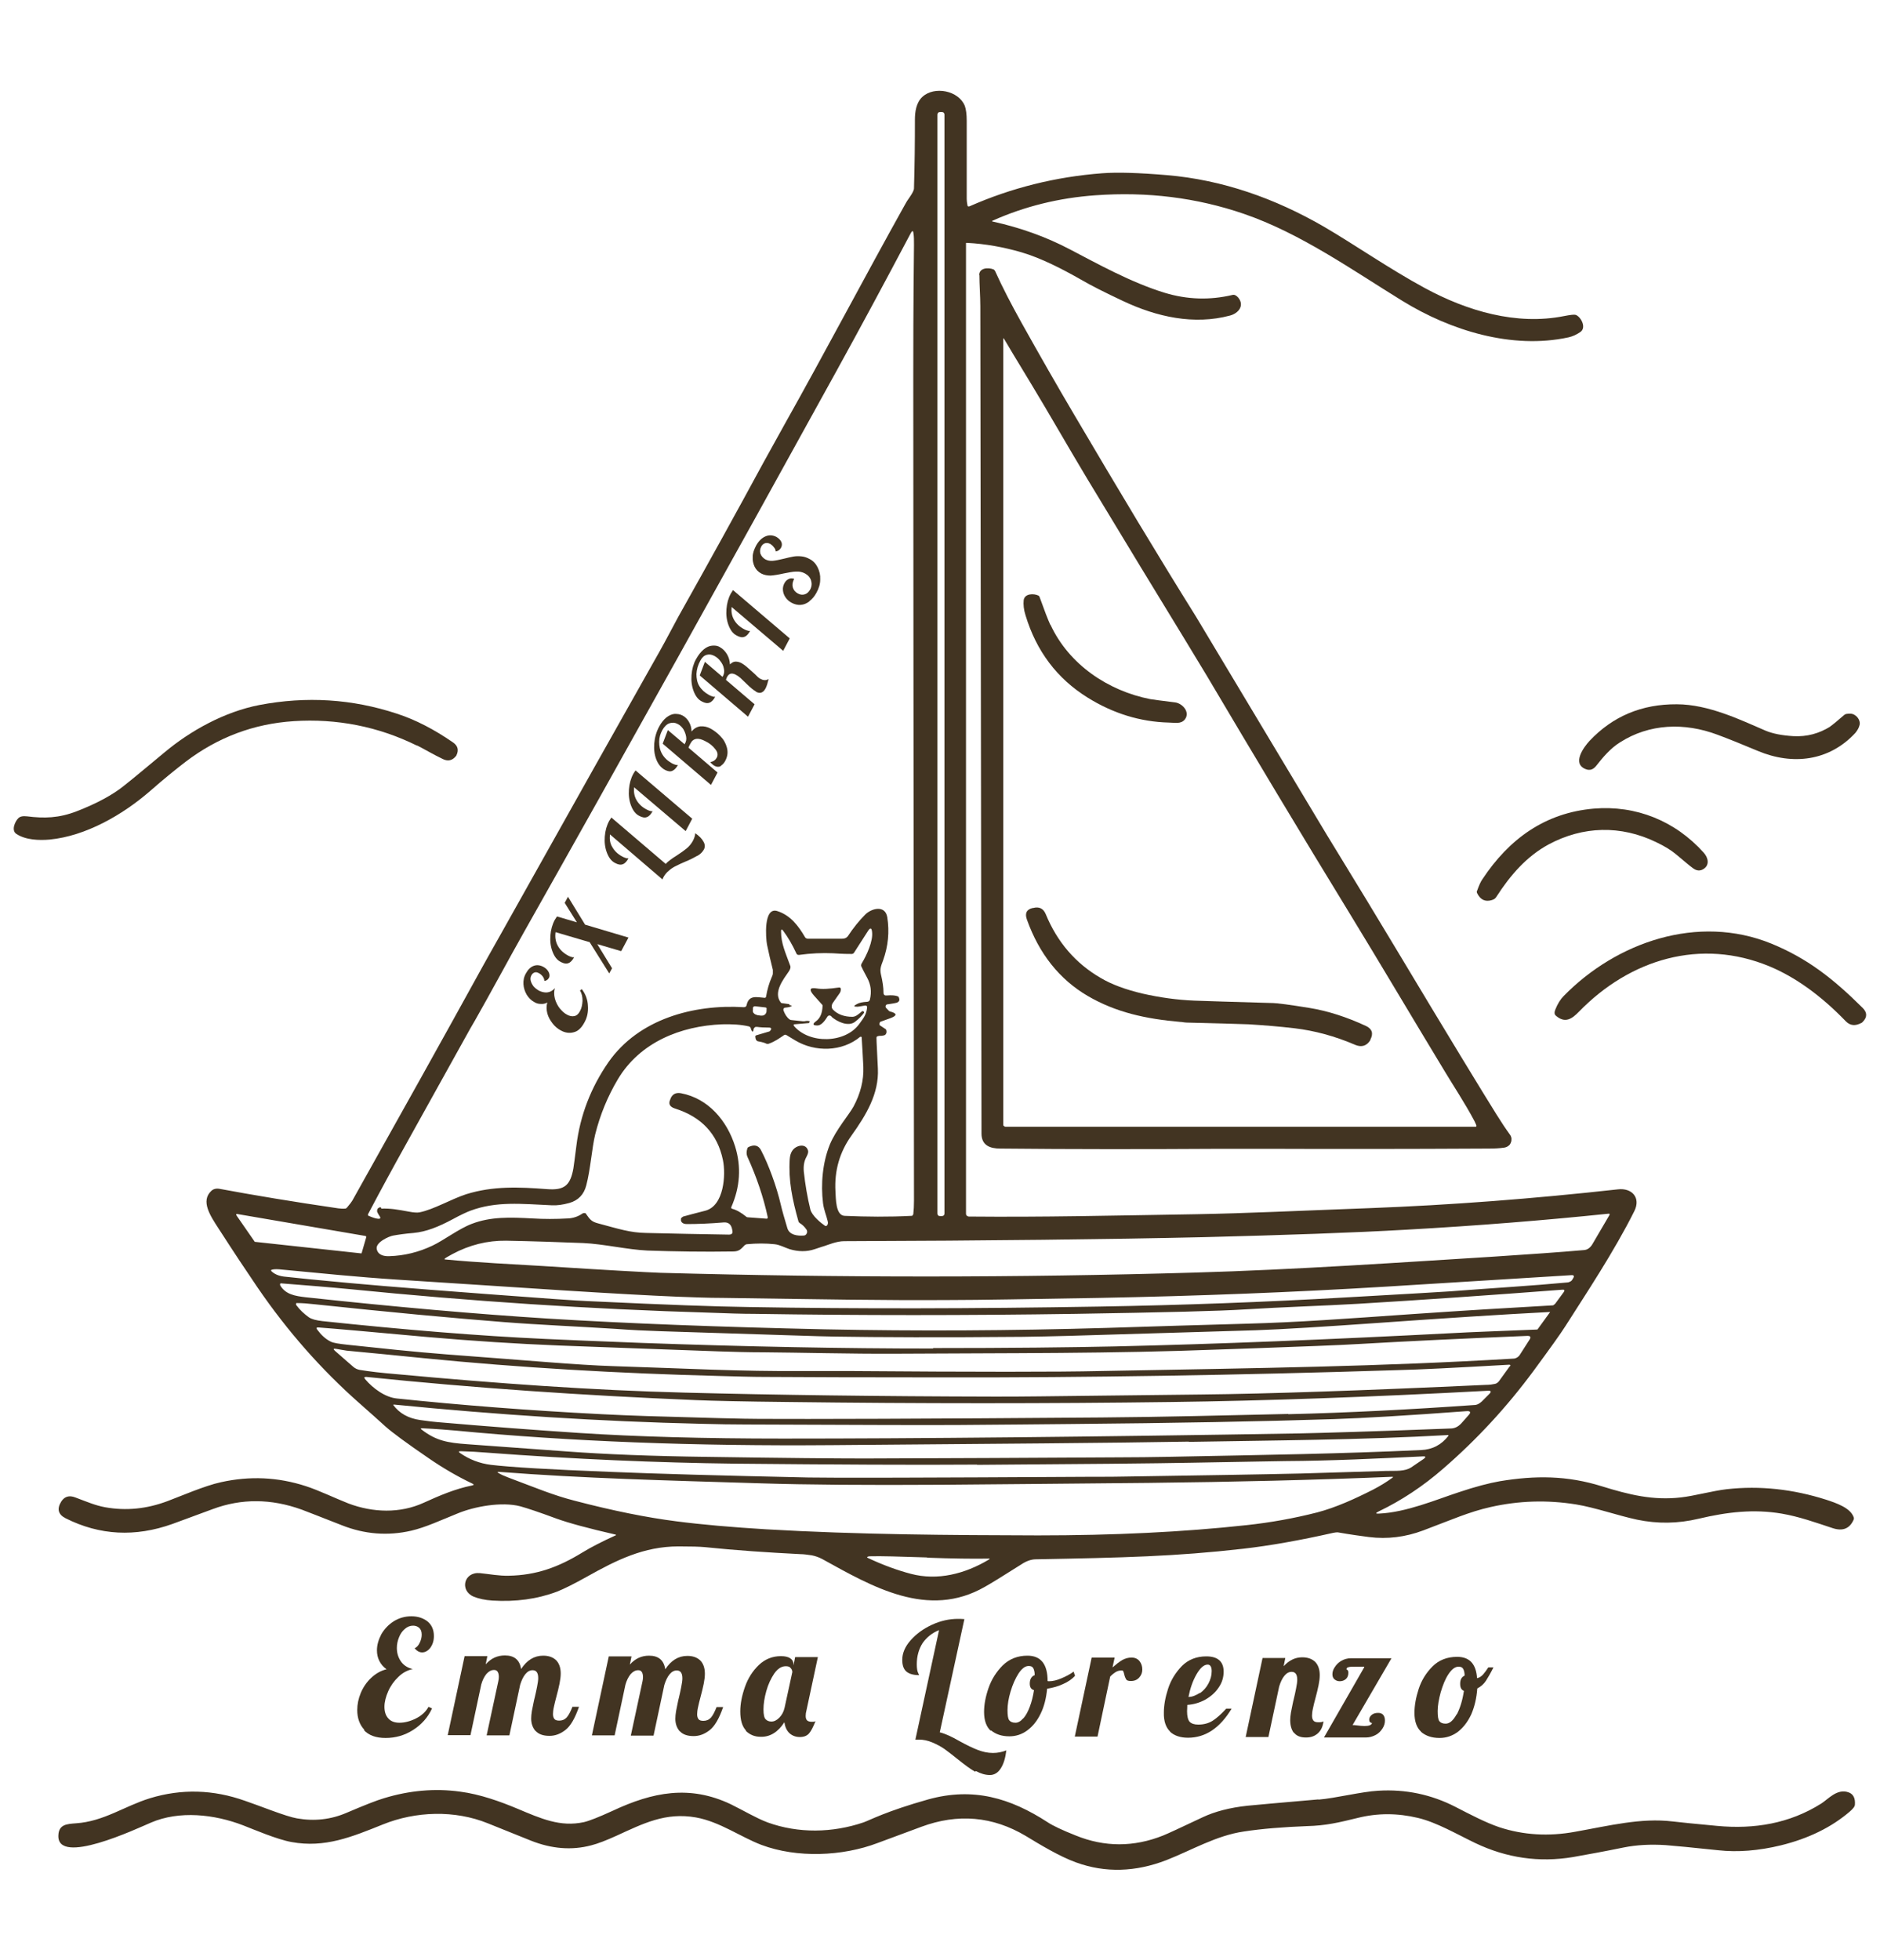 <?xml version="1.0" encoding="UTF-8"?>
<svg id="Layer_2" xmlns="http://www.w3.org/2000/svg" version="1.1" viewBox="0 0 802 836" fill="#423422">
  <!-- Generator: Adobe Illustrator 29.4.0, SVG Export Plug-In . SVG Version: 2.1.0 Build 152)  -->
  <path d="M262.8,654.6c-11.8-2.7-20.3-5-25.5-6.9-7.3-2.7-12.4-4.4-15.3-5.2-8-2.1-19.7.1-26.7,3-7.2,2.9-13.8,6-19.9,7.4-10,2.3-19.9,1.5-29.5-2.3-9.4-3.7-15.1-5.9-17.2-6.7-13-4.7-25.7-4.8-38-.2-10.1,3.7-15.7,5.8-17.1,6.3-15.9,5.7-31.1,4.9-45.6-2.4-3.2-1.6-3.8-4-1.9-7.1,1.4-2.2,3.4-2.8,6-1.8,5.6,2.1,8.5,3.4,12.8,4.2,8.9,1.6,17.7.7,26.5-2.6,5.4-2,15.9-6.6,22.9-8.1,12.2-2.7,24.2-2.2,36.2,1.7,5.3,1.7,12.6,5.2,18.2,7.4,10.4,3.9,21.9,4.3,32-.3,6.8-3.1,13.6-6,20.7-7.4.8-.2.9-.4.1-.8-6.3-3-12.5-6.6-18.6-10.8-9.5-6.5-15.6-11-18.4-13.5-2.8-2.5-6.5-5.9-11.2-10-16.1-14.2-30.6-30.6-43.4-49.3-4.5-6.6-10.1-15-16.6-25.1-3.5-5.4-7.9-11.8-3.1-16.2.9-.8,2.1-1.1,3.6-.8,14.5,2.7,31.3,5.5,50.5,8.3,1,.1,1.9.2,2.9.1.2,0,.3,0,.4-.1.1,0,.3-.2.4-.3,1.3-1.5,2-2.5,2.3-3,19.9-35.5,38.6-69,56-100.6.3-.5,2.7-4.9,7.3-13,31.9-57,53.2-94.8,63.8-113.6,3-5.3,5.1-9,6.1-10.9,2.7-5.1,4.7-8.7,5.9-11,12.9-23,24.9-44.7,36-65.2,2.1-3.8,5.2-9.4,9.3-16.8,17.3-30.8,34-62.6,51.4-93.8.4-.8,1.1-1.9,2.1-3.3,1.1-1.6,1.7-2.8,1.7-3.6.3-9.8.4-19.5.4-29.3,0-3.2.5-7.2,3.2-9.7,5.1-4.7,15.5-2.7,18.1,3.9.5,1.4.8,3.5.8,6.4,0,9.7,0,20.8,0,33.3,0,.7.1,1.5.3,2.6,0,.5.4.7.9.5,17.9-7.9,36.8-12.6,56.6-14.1,6.5-.5,15.7-.2,27.6.8,23.7,2,46.1,9.9,67,22,12.7,7.4,28.1,18.1,43.1,26.2,17.9,9.7,39,16,59.4,11.9,2.6-.5,4.2-.7,4.9-.5,2.2.8,4.7,5.4,2,7.3-1.6,1.1-3.3,1.9-5.1,2.3-24.1,5.2-50.3-2.9-70.9-15.6-21.3-13.1-43.4-28.8-67.6-37.1-20.1-6.9-41.2-9.5-63.3-7.9-15.5,1.1-30.1,4.7-43.8,10.8-.4.2-.4.3,0,.4,11.8,2.6,22.7,6.5,32.8,11.8,11.9,6.2,26.2,14.2,40.6,18.6,9.6,2.9,19.2,3.2,28.9.9.8-.2,1.6.2,2.4,1.1,2.9,3.5,0,6.8-3.5,7.7-15.3,4.1-31.2.6-45.6-6.2-7.9-3.7-13.8-6.7-17.9-9.1-8.1-4.6-17-9.2-25.5-11.7-7.6-2.2-15.3-3.6-23.1-4,0,0-.1,0-.2,0,0,0-.1,0-.2,0,0,0,0,0-.1.1,0,0,0,.1,0,.2v413.8c0,.3.1.6.3.8.2.2.5.3.8.4,32.2.3,60-.4,97.5-1,21.8-.4,41.4-1.4,73.9-2.6,34.3-1.3,69.5-4,105.6-8,5.9-.7,9.9,3.5,7,9.3-8.7,17.4-20.6,35.2-29.5,49.2-1.9,3-6.4,9.3-13.4,18.8-11.5,15.6-24.4,29.5-38.6,41.8-8.6,7.5-17.8,13.6-27.6,18.3-1.4.7-1.3,1,.2.9,11.6-.5,24.5-6,34-9.1,7.1-2.4,13-3.9,17.5-4.7,15.1-2.5,28.7-2.5,43.7,2.2,11.3,3.5,21.7,6.1,33.6,4.7,5.5-.6,13.5-2.8,19.5-3.5,14.2-1.6,28.4,0,42.5,4.5,4.2,1.4,10.3,3.4,11.7,7.5.1.3.1.6,0,.9-1.7,4-4.8,5.1-9,3.7-7.3-2.4-14.2-4.9-21.8-6.2-11.9-2-23.1-.7-35.4,2.2-8.8,2.1-17.5,2.2-26.2.4-8.4-1.8-18-5.2-26-6.5-12.4-2-24.5-1.6-36.5,1.1-9.3,2.1-16.3,5.3-28.8,10-7.5,2.8-15.2,3.8-23.1,2.8-3.1-.4-7.6-1-13.3-2-.4,0-1,0-1.9.2-14.2,3.2-27.1,5.5-38.5,6.8-29,3.3-50.9,3.8-88.4,4.5-1.9,0-4,.7-6.1,2.1-8.2,5.2-13.4,8.4-15.6,9.6-24.3,14-48.2-.1-69.4-11.8-1.5-.8-3-1.3-4.5-1.6-2-.3-3.6-.5-4.8-.5-13.8-.7-27.4-1.6-40.9-3-2.1-.2-5.8-.3-11.2-.3-14.8,0-26.5,5.9-39,12.9-5.7,3.2-10,5.3-12.8,6.4-8.5,3.2-17.7,4.4-27.5,3.8-3.2-.2-5.9-.8-8.1-1.7-6-2.6-4.1-10.7,2.8-10,3.9.4,8.1,1.2,12.2,1.1,11.8-.2,21.2-3.6,31.6-10,3.6-2.2,8.3-4.6,14-7.2.3-.1.3-.2,0-.3ZM402.9,48.9c0-.3-.1-.6-.3-.8-.2-.2-.5-.3-.8-.3h-.8c-.3,0-.6.1-.8.3-.2.2-.3.5-.3.8v468.7c0,.3.1.6.3.8.2.2.5.3.8.3h.8c.3,0,.6-.1.8-.3.2-.2.3-.5.3-.8V48.9ZM162.7,515.5c4.1-.1,6.8.4,11.7,1.3,2.1.4,3.6.5,4.6.3,6-1.2,13.4-5.6,19.8-7.7,11.5-3.6,22.6-3.1,34.5-2.2,7.5.6,10-1.6,11.3-8.8.2-1.1.6-4.4,1.3-9.8,1.6-12.9,6.2-24.8,13.7-35.6,12.9-18.4,36.3-24.7,57.7-23.4.7,0,1.1-.3,1.2-.9,1-4.5,4.4-3.3,7.7-3.1.3,0,.5-.1.6-.5.5-3,1.3-5.8,2.5-8.5.3-.6.4-1,.4-1.4,0-1,0-1.5,0-1.5-1-3.9-1.8-7.5-2.5-10.8-.5-2.6-1.6-16.2,4.4-14.3,5.6,1.8,9,6.3,11.8,11.1.1.2.3.4.5.5.2.1.5.2.7.2,9.6,0,14.5,0,14.5,0,1.2,0,2-.3,2.6-1.1,2.3-3.5,4.8-6.6,7.4-9.2,2.7-2.7,8.5-4.2,9.4,1.1,1,6.2.4,12.4-1.8,18.5-.9,2.4-1.4,3.6-.9,5.9.7,2.9,1.1,5.6,1.1,7.8,0,.9.5,1.3,1.3,1.2,2.3-.2,3.8,0,4.6.3s.5.4.7.7c.4,1,.1,1.7-1,2.1-.4.1-1.7.4-4,.7-.2,0-.3,0-.4.2-.1.1-.2.2-.3.4,0,.2,0,.3,0,.5,0,.2.1.3.2.4.9,1,1.4,1.5,1.6,1.5,3.2.8,3.2,1.8.2,2.9l-3.9,1.4c-.2,0-.4.2-.5.3-.1.2-.2.3-.2.5,0,.2,0,.4,0,.6,0,.2.2.3.4.4l2.1,1.4c.2.1.4.4.4.6.2.8,0,1.4-.4,1.8-.3.3-.8.4-1.6.5-.7,0-1.2,0-1.7.2-.3,0-.5.3-.5.7,0,1.7.3,6.1.6,13.1.5,10.7-5,19.8-11.3,28.6-5,7-7.3,14.9-6.8,23.8.2,2.9,0,10.2,3.9,10.4,9.4.4,18.9.5,28.5,0,.2,0,.4,0,.5-.2.1-.1.2-.3.3-.5.2-1.7.3-3.6.3-5.7-.2-187.4-.3-304.4-.3-351.1,0-11.3,0-30.2.3-56.7,0-1.9,0-3.5-.2-4.7-.1-1.4-.5-1.5-1.2-.2-11,20.8-21.6,40.5-31.8,59-45.9,83.3-90.3,163.1-133.3,239.3-6.6,11.7-13.8,25.2-20.8,37.5-1.2,2-2.6,4.5-4.2,7.4-19.5,35.1-30.6,55-33.1,59.7-2.5,4.6-5.3,9.8-8.3,15.5,0,0,0,.1,0,.2,0,0,0,.2,0,.2,0,0,0,.1.1.2s.1.1.2.1c1.6.7,2.8,1.1,3.7,1.2,1.3.2,1.6-.2.8-1.3-.3-.4-.5-.8-.8-1.4-.1-.2-.2-.5-.1-.8,0-.3,0-.5.2-.7.1-.2.3-.4.6-.5.2-.1.5-.2.7-.2ZM336.8,428.7c1.2.2,1.3.4,0,.8-.3.1-.9.2-1.8.3-.1,0-.2,0-.4.1-.1,0-.2.2-.3.3,0,.1-.1.2-.1.3,0,.1,0,.3,0,.4.6,1.7,1.5,3.1,2.6,3.9.3.2.5.3.9.3l4.7.5c.3,0,.6,0,.9,0,.7-.2,1.4-.2,2.1,0,0,0,0,0,0,0,0,0,0,0,0,.1,0,0,0,0,0,.1,0,0,0,0,0,.1l-.2.3c0,0-.1.1-.2.2,0,0-.2,0-.3,0l-5.8.5c0,0-.2,0-.2,0,0,0-.1.1-.1.2,0,0,0,.2,0,.2,0,0,0,.2,0,.2,6.6,7.9,22,7.6,28-.8,1.9-2.6,3-4,3.3-6.9,0-.1,0-.3,0-.4,0-.1-.1-.2-.2-.3,0,0-.2-.2-.3-.2-.1,0-.3,0-.4,0-1.8.3-2.9.5-3.2.5-1.7,0-1.8-.3-.3-1.1,1-.6,2.5-.9,4.4-1,.3,0,.6-.1.8-.3.2-.2.4-.4.4-.7.8-3.3.4-6.4-1.2-9.3-1.4-2.6-2.2-4.2-2.5-4.9-.1-.4,0-.7.1-1,2.2-3.6,5.1-9.8,4.5-13.8-.2-1.5-.7-1.7-1.6-.4l-6.1,9.5c-.2.3-.5.4-.8.5-1.3,0-4,0-8.1-.3-4.7-.2-9.5,0-14.5.7-.3,0-.5,0-.7-.1-.2-.1-.4-.3-.5-.6-1.7-3.7-3.6-6.9-5.6-9.6-.6-.8-.9-.7-.9.3,0,5.1,1.8,8.8,3.9,14.6.3.7,0,1.5-.5,2.3-2.4,3.5-6.8,9-3.6,13.3.2.3.4.4.8.4l2.9.4ZM326.5,429.7l-4.4-.5c-.2,0-.4,0-.6.2-.2.1-.3.3-.3.5v.8c-.1.3,0,.6,0,.8,0,.3.2.5.4.7.2.2.4.4.7.5.3.1.5.2.8.3l1.5.2c.6,0,1.2,0,1.6-.4.5-.3.7-.9.8-1.4v-.8c.1-.2,0-.4,0-.6-.1-.2-.3-.3-.5-.3ZM320.4,438.9l-.2-.5c-.1-.3-.4-.5-.7-.6-3.4-.8-7.2-1-11.4-.9-17.8.7-35.1,7.7-44.5,23.4-4.4,7.4-7.6,15.2-9.7,23.6-1.4,5.8-2,14.9-3.8,21.7-1,3.9-3.4,6.4-7.2,7.5-2.9.8-5.3,1.1-7.4,1-13.2-.6-23.7-1.8-34.8,2.3-1.6.6-4.2,1.8-7.7,3.7-5.8,3.1-11.1,5.3-16.6,5.8-3.6.3-6.4.7-8.6,1.1-1.9.3-7.6,2.9-7.1,5.7.5,2.6,3,3.2,5.4,3.1,6.4-.2,12.5-1.7,18.4-4.5,4.7-2.2,11.4-7.3,16.8-9.3,8.1-3.1,16.3-2.8,25.8-2.3,4.9.3,10,.3,15.2,0,2.2-.1,4.3-.8,6.2-2.1.3-.2.6-.2.9-.2.3,0,.6.2.7.5,1.6,2.3,2.3,3.2,5,3.9,9,2.4,13.7,4,20.6,4.1,11.6.3,23.3.5,35.2.7,1.4,0,1.8-.6,1.5-1.9l-.2-.9c-.5-1.7-1.6-2.5-3.4-2.4-6,.5-11.2.7-15.7.7-1,0-1.7-.2-2.2-.7-.2-.2-.3-.5-.4-.7,0-.3,0-.6,0-.8,0-.3.2-.5.5-.7s.5-.4.8-.4c1.4-.4,4.4-1.2,9.1-2.4,8-2.1,8.8-15.4,7.5-21.6-2.3-11.1-9.1-18.4-20.5-22-2.2-.7-2.9-2-1.9-4,0,0,0,0,0-.1.8-2,2.3-2.8,4.5-2.4,11.7,2.2,19.7,11.8,23.1,22.7,2.7,8.7,2.1,17.3-1.6,25.8-.2.4,0,.7.4.8,1.9.5,3.9,1.7,6,3.4.1.1.3.2.5.2l8,.6c0,0,.2,0,.3,0,0,0,.2,0,.2-.2,0,0,.1-.1.1-.2,0,0,0-.2,0-.3-1.8-8.4-4.7-17-8.7-25.8-.4-1-.4-2.1,0-3.4,0-.2.1-.3.2-.4.1-.1.2-.2.4-.3,2.4-1.1,4.1-.7,5.2,1.3,3.3,6.3,6.7,15.6,8.5,23.4.6,2.6,1.6,6,2.8,10,.9,2.9,4.3,3.3,7,3.1.3,0,.6-.1.8-.3.2-.2.4-.4.5-.7.1-.3.2-.5.1-.8,0-.3-.1-.6-.3-.8-.8-1.2-1.8-2.1-2.8-2.7-.3-.2-.5-.4-.6-.8-2.6-9.3-4.3-17.4-3.7-26.5.2-2.9,1.4-4.7,3.6-5.5,1.8-.6,3.6-.2,4.2,1.8.2.6,0,1.5-.7,2.8-1,1.8-1.3,3.9-1.1,6.2.6,5.5,1.5,10.9,2.8,16.2.7,2.7,4.7,5.9,6.2,6.9.3.2.5.2.8,0,.5-.5.6-1.1.4-1.9-.6-2.6-1.6-4.7-2-7.7-1-8.2-.2-17.3,2.9-25,2.6-6.3,8.1-12.6,10.1-16.2,3-5.6,4.4-11.2,4.2-16.9-.2-3.8-.4-8-.7-12.5,0,0,0-.2,0-.2,0,0-.1-.1-.2-.2,0,0-.2,0-.2,0,0,0-.2,0-.2,0-7.8,6.5-19.3,6.6-27.7,1.6-2.3-1.4-3.6-2.2-3.8-2.3-.3-.2-.7-.2-1,0-2.1,1.4-3.8,2.7-6.6,3.7-.3.1-.6,0-.9,0-.7-.4-1.8-.7-3.4-1-.9-.1-1.3-.8-1.4-2,0-.3.1-.5.4-.6l5.4-1.6c.2,0,.5-.2.6-.4.2-.2.3-.4.4-.7,0-.2,0-.3-.3-.5-.1,0-.3-.1-.5-.1-2.1,0-3.9-.1-5.3-.3-.4,0-.7,0-.9.2-.3.3-.5.5-.5.8-.2,1.3-.5,1.4-1.1.1ZM156.1,527.5s0,0,0-.1c0,0,0,0,0-.1,0,0,0,0,0-.1,0,0,0,0-.1,0l-54.9-9.4c0,0-.1,0-.2,0,0,0-.1,0-.1.1,0,0,0,.1,0,.2,0,0,0,.1,0,.2l7.9,11.4s0,0,.1,0c0,0,0,0,.1,0l45.1,4.9c0,0,.2,0,.2,0,0,0,.1-.1.1-.2l2-6.9ZM317.9,530.9c-1.7,1.7-2.4,2.9-5.2,2.9-12.6.2-24.8,0-36.5-.4-8.7-.4-18.6-2.8-27.4-3.2-10.6-.4-21.6-.8-32.9-1-8-.1-15.6,1.8-22.9,5.7-1.8,1-2.9,1.6-3.2,1.9-.3.2-.2.4.1.4,13.4,1.3,29.9,2.1,41.6,2.8,28,1.8,44.8,2.7,50.3,2.9,76.4,2.1,152.3,2.1,227.9-.1,42.5-1.2,90.6-4.5,127.5-6.8,15.4-1,28.2-1.9,38.5-2.8,1.5-.1,2.7-1,3.6-2.5,1.7-2.9,4.1-7,7.2-12.3.3-.6.2-.8-.5-.7-27,2.8-55.6,5.1-85.9,6.8-22.5,1.3-51.5,2.3-86.9,3.2-40,.9-91,1.5-153.1,1.7-3.2,0-6.9,1.6-8.5,2.1,0,0-1.4.4-4,1.3-3.5,1.2-7.1,1.1-10.8,0-2.1-.7-4.2-1.9-6.4-2.1-3.7-.4-7.6-.4-11.8,0-.3,0-.6.2-.8.4ZM574,553.4c26.9-1.5,41.8-2.4,44.7-2.6,19.5-1.5,35.2-2.4,50-3.8.4,0,.8-.2,1.2-.4.4-.2.7-.5.9-.9l.3-.5c.6-.9.3-1.4-.8-1.3-27.1,1.7-53.5,3.3-79.1,4.9-39.5,2.4-80.2,4-122.2,4.8-30.2.5-51.3.9-63.1.9-30.3.2-54.1-.3-97.3-.9-6.8,0-13.2-.3-19.3-.5-12-.5-28.3-1.4-49-2.7-29.9-1.9-56.3-3.7-70.9-4.6-16.9-1.1-32.4-2.7-50.4-4.4-1.5-.1-2.5,0-3.1.2-.3.1-.4.3-.1.6,1.2,1.2,3,2,5.3,2.3,5.2.6,14.4,1.5,27.4,2.7,17.3,1.6,46.8,3.9,88.3,6.9,5.3.4,11.7.8,19.2,1.1,27.7,1.3,48.9,2.1,63.6,2.3,46.2.8,95.9.7,149.2-.2,35.5-.6,70.6-1.9,105.2-3.9ZM663.5,556l3.6-4.9c.5-.7.3-1.1-.6-1-31.4,2.4-60.3,4.4-86.9,6-15.4.9-32.5,1.4-48.4,2.4-10.7.7-34.8,1.3-72.4,1.9-46.5.7-92.1.7-136.9,0-5.2,0-11.6-.2-19.3-.5-51-1.5-102-4.9-153-10-9.3-.9-18.2-1.6-29.6-2.5,0,0-.2,0-.3,0,0,0-.2.1-.2.2,0,0,0,.2,0,.3,0,0,0,.2,0,.3,2.3,4,6.6,4.6,10.7,5.1,38.8,4.2,73.2,7.2,103.3,9.1,33.9,2.1,73.3,3.6,118.2,4.6,39.5.8,79.6.6,120.3-.6,21.8-.7,41.8-1.3,59.9-1.8,22-.6,41.9-2.1,70.7-4.1,21.8-1.5,41.6-2.7,59.5-3.7.3,0,.5,0,.7-.2.2-.1.4-.3.6-.5ZM398,575c33.1,0,58.8-.3,77.3-.7,44.2-1,92.5-3,144.8-5.7,6.7-.4,18.6-.8,35.5-1.5.2,0,.3,0,.4-.2l5.3-7.3s0,0,0,0,0,0,0,0c0,0,0,0,0,0,0,0,0,0,0,0-21.4,1.1-45.5,2.7-72.4,4.6-24.1,1.7-41.8,2.8-53.2,3.2-5.8.2-32.5,1-80.1,2.4-6.8.2-13.2.3-19.3.4-34.9.3-61.5.2-79.9-.1-4.6,0-29.5-.9-74.7-2.3-6.2-.2-12.6-.5-19.2-1-15.6-1-32.6-1.7-47.8-2.9-21.7-1.7-48.6-4.2-80.6-7.6-2.7-.3-5.1-.5-7.3-.5-.1,0-.2,0-.3,0-.1,0-.2.1-.2.3,0,.1,0,.2,0,.3,0,.1,0,.2.1.3,1.5,2,3.3,3.7,5.4,5.2,1.2.8,3.1,1.3,5.8,1.6,34.9,3.7,66.6,6.3,95,7.6,8.8.4,22.5,1,41.2,1.7,44.4,1.6,85.9,2.4,124.3,2.4ZM652.5,571.4c.7-1.1.4-1.6-.9-1.6-26.5,1.1-50.1,2.2-70.7,3.4-5,.3-11.4.6-19.2.9-21,.8-34.8,1.3-41.3,1.5-46.2,1.8-89.3,1.5-138.5,1.8-18.7.1-41.5-.5-56.3-.6-6.7,0-13.1-.2-19.2-.4-24.6-.9-47.3-1.7-68.1-2.5-17.6-.7-36.2-1.9-55.8-3.6-24.2-2.2-39.8-3.6-46.7-4.1-.8,0-1,.2-.5.9,1.7,2.3,3.6,4.1,5.9,5.2,1,.5,3.4.9,7.2,1.3,14.1,1.5,28,3,42.2,4.1,36.4,2.7,55.3,4.5,70.8,5,31.9,1,53.2,2.3,82.3,2.1,7.5,0,13.9,0,19.3,0,53.3.4,88.6.4,106.1,0,70.3-1.3,118.9-1.9,176.5-5.3.6,0,1.1-.2,1.6-.5.5-.3.9-.7,1.2-1.2l4.1-6.4ZM644.1,582.9c.4-.6.3-.8-.4-.8-22.7,1.3-38.5,2.1-47.4,2.3-69,2.2-133.4,3.2-193.2,3.1-35.6,0-61.3-.1-77-.2-5.2,0-11.6-.2-19.3-.4-43-1.1-84.8-3.5-126.1-7.6-11-1.1-22-2.2-32.8-3.2-1.6-.2-3.3-.6-4.7-.8-1-.1-1.1.1-.4.8l7.9,6.9c.8.7,1.7,1.1,2.7,1.3,4.2.7,9.4,1.3,15.5,1.8,43.3,4,83.7,6.9,123.1,7.9,38.8,1,82.8,1.6,132.1,1.7,5.4,0,11.8,0,19.3-.1,17.6-.2,40.6-.5,69.1-.8,28.9-.3,69.3-1.7,121.3-4.1,1.7,0,2.9-.2,3.8-.4.7-.1,1.3-.5,1.8-1.1l4.7-6.5ZM549.6,603.2c25-.6,52.3-2,79.2-3.9,1.3,0,2.3-.6,3.3-1.5l3.2-3.2c1-1,.8-1.5-.6-1.4-50.2,2.7-95.2,4.3-134.9,4.8-52.7.7-107.3.7-163.6,0-19.3-.2-32.4-.5-39.3-.8-48.5-2-95.1-5.2-140.6-9.9-1,0-1.1.2-.5,1,3.3,3.9,8.5,7.7,13.5,8.2,26.8,2.8,55.9,5.1,87.4,6.7,6.2.3,12.7.6,19.2.8,25.9.8,42,1.2,48.1,1.2,20.9.1,69.5,0,145.8-.6,26.5-.2,53.1-.9,79.7-1.5ZM167.7,599.2s0,0,0,0c0,0,0,0,0,0,0,0,0,0,0,0,0,0,0,0,0,0,2.7,3.7,6.6,5.8,11.6,6.5,3.5.5,6,.8,7.5.9,22,1.9,42,3.4,60.2,4.6,24.5,1.6,53.5,2.4,86.9,2.4,57.6,0,131-.7,220.4-2.2,9.4-.2,30.9-.8,64.5-2.1,1.8,0,3.3-.8,4.6-2.2l3.1-3.5c1.1-1.2.8-1.8-.8-1.7-25.5,1.9-44.4,3-56.5,3.4-30.6,1-68.2,1.7-112.9,2.1-12.9.1-28.4.3-46.4.4-12.5.1-43.1,0-91.7-.2-5.4,0-11.8-.1-19.2-.3-42.9-1-86.5-3.8-130.9-8.2ZM507.1,614.9c-34,.6-79.6.9-151.9,1.5-59,.5-112.6-1.6-160.7-6.2-3.4-.3-8.2-.7-14.4-1-.7,0-.8.2-.2.6,6.1,4.7,11,5.6,19.4,6.2,14.2,1,28.4,2.1,42.6,3.1,16.3,1.2,36.2,2,59.7,2.3,32.9.5,55.3.7,67.2.7,36.4-.1,72.8-.3,109.3-.5,6.7,0,13.1-.1,19.2-.2,46.1-.9,73.6-1.3,108.9-2.9,4.9-.2,8.8-2.3,11.7-6.1,0,0,0,0,0-.1,0,0,0,0,0-.1,0,0,0,0-.1-.1,0,0,0,0-.1,0-36.6,2.1-76.3,2.3-110.5,2.9ZM416.8,624.7c-26.8.2-59.9,0-103.2-.4-33.2-.4-68.5-1.9-105.9-4.7-3.6-.3-7.3-.5-11.1-.6-1,0-1.1.2-.3.8,3.9,2.7,8.3,4.4,13.1,5,8.3,1,25.2,2,50.9,3,19.1.8,47.3,1.6,84.6,2.4,10.2.2,50.3.1,120.4-.3,6.6,0,11.5,0,14.8-.1,32.7-.5,57.7-.9,74.9-1.3.3,0,12.4-.4,36.3-1.1,4.4-.1,7.8.3,10.7-1.5.9-.6,2.7-1.8,5.3-3.6,1.1-.8,1-1.2-.4-1.1-18.8.9-39,1.9-58.5,2-2.4,0-15.8.3-40.2.7-15.5.3-46,.6-91.4.9ZM401.9,633.3c-32.4.2-58,0-77-.6-42.3-1.3-75.5-2.1-112-4.9-.8,0-.9.1-.2.5.9.6,2.3,1.2,4.1,1.9,12.3,4.6,19,7.5,28.3,9.9,16.4,4.3,30.9,7.2,43.5,8.8,10.8,1.4,23.5,2.5,38.2,3.4,39.6,2.3,78.7,2.5,116,2.6,32.1,0,61.8-1.4,89.2-4.4,10.1-1.1,20.1-2.9,29.9-5.4,8-2.1,16.1-5.8,23.8-9.7,2.9-1.5,5.7-3.2,8.3-5.1.4-.3.3-.4-.1-.4-33.3,1.4-67.8,2.2-103.6,2.6-38.1.4-67.6.6-88.3.8ZM395.5,664.3c-11.9-.4-19.8-.6-23.8-.5-.7,0-1.2,0-1.5.2-.4.1-.4.3,0,.5,6.6,3.1,12.7,5.3,18.4,6.8,11.4,3,23,0,33.1-6,.7-.4.6-.6-.2-.5-6.4.1-15.1,0-26.1-.4Z"/>
  <path d="M417.7,117.4c0-3.2,3.9-3.4,6.1-2.5.3.1.5.4.7.7,3.1,6.9,6.9,14.2,11.3,22.1,7.7,13.8,15.2,26.9,22.4,39.1,19.2,32.6,36,60.6,52,86.2.3.5,17.4,29,51.2,85.4,3,5.1,6.4,10.6,10,16.5,8,13.1,16,26.2,23.9,39.4,22.6,37.7,37,61.3,43,70.9,2,3.2,3.9,6.1,5.8,8.7.4.5.6,1.1.7,1.7,0,.6,0,1.2-.3,1.8-.2.6-.6,1.1-1.1,1.4-.5.4-1.1.6-1.7.7-2,.3-4.2.4-6.4.4-36.5.2-68.2.2-95,.1-3.5,0-9.9,0-19.3,0-32.8.2-64.2.2-94.3-.1-4.3,0-8-1.3-8-6.4-.3-225.8-.5-343.4-.5-352.8,0-4.4-.4-9.3-.4-13.5ZM628.9,478c-3.8-7.2-9.4-15.7-12.5-20.9-14.3-23.6-27.4-45.8-40.9-67.9-20.5-33.5-40.7-67.2-60.7-101-2-3.3-5.3-8.8-10-16.5-10.4-17-24.1-39.5-41-67.5-8-13.3-15.9-27.2-23.7-40.1-6.5-10.7-10.4-17.2-11.8-19.6-.2-.3-.3-.3-.3,0v335.2c0,.2,0,.5.3.6.2.2.4.3.6.3h200.5c0,0,.2,0,.2,0,0,0,.1,0,.2-.2,0,0,0-.1,0-.2,0,0,0-.2,0-.2-.2-.5-.5-1.2-.9-2Z"/>
  <path d="M177.8,318c-16.4-8.1-34.2-11.6-52.5-10.4-17.1,1.1-32.4,6.9-46.1,17.3-4.3,3.3-9.5,7.5-15.4,12.7-11.6,10-27.2,19-42.6,20.5-4.5.4-10.3.2-14.2-2.4-2.3-1.5-.6-5.3.8-6.7.8-.8,2-1,3.8-.8,7.2.9,13.5.8,21.2-2.2,8.5-3.3,15.4-7,20.4-11.1,3.8-3,9.4-7.7,17-14,11-9.2,25.5-17.3,40.5-20.2,20-3.8,39.5-2.6,58.6,3.7,8,2.6,15.9,6.7,24,12.3,2,1.4,2.5,3.2,1.4,5.5,0,0,0,.1-.2.3-1.5,1.9-3.4,2.3-5.5,1.3-4-1.9-8.4-4.5-11-5.8Z"/>
  <path d="M448.1,266.4c7.9,17.1,24.7,28.3,42.6,31.8,1.3.2,4.8.7,10.6,1.4,3.1.4,6.5,4.1,4.2,7.2-1.7,2.2-4.4,1.4-6.8,1.4-12.3-.3-23.9-3.9-34.8-10.7-13-8.1-21.8-19.8-26.4-35-.8-2.5-1-4.7-.8-6.5.4-2.9,4.3-2.9,6.2-2,.3.1.5.4.6.7,2,5.6,3.5,9.5,4.6,11.9Z"/>
  <path d="M780.7,309.9c.9-.6,2.9-2.2,6.1-5,.4-.4,1.3-.5,2.6-.5,2.4.1,4.4,2.7,3.9,4.8-.3,1.3-1,2.4-1.8,3.4-11.2,12.1-26.8,13.9-41.6,7.7-6.9-2.9-12.6-5.2-17.2-6.9-14.1-5.3-29.1-4.8-41.7,3.3-4,2.5-7.3,6.4-10.1,10-1.3,1.6-2.8,2.1-4.6,1.3-5.8-2.4-.6-9.4,1.8-12,9.9-10.5,22.3-15.7,37.2-15.6,13.6,0,27.5,6.8,38,11.3,2.9,1.2,6.8,2,11.8,2.3,5.7.3,10.9-1.1,15.7-4.1Z"/>
  <path d="M636.5,383.9c-2.9.9-5-.1-6.4-3-.1-.3-.2-.6,0-.9.8-2.2,1.5-3.9,2.3-5,11.4-17.2,26.7-28.3,47.5-30.1,18-1.5,34.7,5.2,46.9,18.8,1.9,2.1,2.6,5.2,0,6.9-1.5,1-3,.9-4.6-.3-1.3-.9-3.6-2.9-7.2-5.9-1.9-1.6-4.7-3.4-8.5-5.2-15.1-7.3-31.2-6.9-45.9,1-9.4,5.1-16.4,13.2-22.3,22.4-.4.6-.9,1-1.6,1.2Z"/>
  <path d="M503.7,435.9c-15-1.3-27.7-4.1-39.7-11.1-12.1-7.1-20.7-18-25.9-32.5-1-2.7-.2-4.4,2.4-5,0,0,.1,0,.2,0,2.6-.7,4.4.2,5.4,2.6,4.9,11.9,12.7,21,23.4,27.2,4.7,2.8,10.7,5,17.9,6.7,7.5,1.7,14.8,2.7,22.1,3,4.9.2,15.7.5,32.5,1,2.9,0,8.4.8,16.5,2.1,8,1.3,16,3.9,24.2,7.7,2.6,1.2,3.3,3.2,1.9,5.8,0,0,0,0,0,.2-1.5,2.5-3.7,3.2-6.4,2.1-8.8-3.8-17.5-6.1-25.9-7.1-6.7-.8-13.2-1.3-19.6-1.7-1.9-.1-10.3-.3-25.1-.7-.7,0-1.9,0-3.6-.3Z"/>
  <path d="M755.7,402.5c15.3,6.3,26.2,14.8,38.9,27.4,2,2,2,4,0,6-.3.3-.4.4-.5.4-2.6,1.4-4.8,1.2-6.6-.6-10.7-11.1-21.6-18.9-32.6-23.5-29.4-12.2-59.5-3.1-81.3,19.3-3.1,3.2-6,5.1-9.9,1.7-.6-.5-.7-1.4-.2-2.6,1-2.5,2.2-4.4,3.6-5.8,22.4-22.9,57.2-35.1,88.6-22.3Z"/>
  <path d="M354.8,433.6c-.8-.7-1.5-.6-2,.3-1.4,2.3-2.8,3.5-4.1,3.5-2,0-2.2-.6-.6-1.8,1.8-1.3,2.7-3.5,2.8-6.5,0-.3,0-.5-.3-.7l-3.4-3.8c-2.2-2.5-1.8-3.5,1.2-3,2.3.4,5.4.2,9.5-.4.1,0,.2,0,.3,0,.1,0,.2,0,.3.2,0,0,.2.2.2.3,0,.1,0,.2,0,.3,0,.6-.2,1.3-.7,1.9-1.8,2.5-2.7,3.9-2.8,4-.3.5-.4,1-.4,1.5,0,.5.3,1,.6,1.3,2,2,4.8,3,8.2,3,1.5,0,2.6-1.1,4.2-2.4,0,0,.2,0,.3,0,.1,0,.2,0,.3.1,0,0,.1.2.2.3,0,.1,0,.2,0,.3-.9,1.2-2.1,2.5-3.8,3.8-2.9,2.3-7.7,0-10.2-2.2Z"/>
  <path d="M562.4,767.6c7.4-.6,18.3-3.4,25.6-3.8,11.6-.7,22.6,1.6,32.9,6.9,6.6,3.4,12.9,6.7,18.8,8.7,10.1,3.3,20.9,4,32.3,1.9,14.6-2.6,28-6,41.5-4.4,3.7.4,10,1.1,19,1.9,15.8,1.5,30.9-1,44.4-9.5,2.9-1.8,6.8-6.6,11.7-4.8,2,.7,2.9,2.5,2.7,5.2,0,.8-.8,1.8-2.2,3-7.8,6.7-17.6,11.5-29.4,14.4-9.5,2.3-18.4,3-26.6,2.1-11.3-1.2-18.8-1.9-22.6-2.2-6.4-.4-12.3-.1-17.8,1-8.3,1.7-15.5,3-21.7,4.1-14.4,2.4-28.3.4-41.7-6-7.7-3.7-16.4-8.8-24.4-10.7-8.8-2.1-17.3-2.1-25.7,0-8.2,2-13.6,3.3-21.7,3.5-10.1.4-19.1,1.1-26.9,2.3-11.7,1.7-22.3,8-33,12.2-13.2,5.1-26.1,5.5-38.5,1-7-2.5-15.6-7.7-21.5-11.3-14.1-8.4-29-9.7-44.6-3.9-12.1,4.5-18.3,6.8-18.6,6.9-15,5.7-34.4,6.5-49.6.8-8.7-3.3-17.8-9.9-27.9-11.7-13-2.3-22.5,2.6-33.9,7.8-4.4,2-8,3.4-10.8,4.1-8.3,2.2-16.9,1.5-25.7-2-1.7-.7-7.9-3.2-18.4-7.4-14.1-5.7-30.7-5.2-44.8.5-13.2,5.3-24.7,10.1-38.9,7.5-6.2-1.1-16.2-5.4-20.6-7.1-12.4-4.8-27.3-6.4-39.4-1.2-6.1,2.6-40.2,18.7-39.5,5.4.2-4.6,3.5-4.8,7.5-5.1,11.9-.8,20.6-7.3,31.6-10.7,13.5-4.1,27-3.7,40.5,1.1,2.8,1,6.5,2.3,11,4,5.2,1.9,8.9,3.1,11.2,3.5,7.4,1.3,14.5.5,21.2-2.4,7.5-3.2,12.8-5.3,15.9-6.2,10.8-3.3,21.7-4.3,32.5-2.8,8.5,1.1,17.1,4.2,24.5,7.3,10,4.2,18.2,7.9,28.3,5.7,2.2-.5,6.3-2.1,12.4-4.9,16.9-7.9,32.7-11.1,50.3-2.7,5.3,2.6,10.8,5.9,15.6,7.7,13.2,4.8,27.8,4.5,41,0,2.6-.9,9.5-4.7,27.6-9.8,19.2-5.3,35-.6,51,9.8,2.1,1.4,6.1,3.3,11.9,5.6,12.3,5,24.8,5,37.3,0,2-.8,7.6-3.4,16.9-7.8,5.1-2.4,11.5-4.1,19.1-4.9,2.9-.3,13-1.2,30.3-2.7Z"/>
  <g>
    <path d="M155.5,737.9c-2.1-2.2-3.1-5.1-3.1-8.5,0-2.4.5-4.9,1.5-7.3,1-2.4,2.5-4.6,4.4-6.4,1.9-1.8,4.1-3.1,6.6-3.7-1.4-1-2.4-2.2-3.1-3.6s-1-2.9-1-4.5c0-2.3.7-4.6,1.9-6.9,1.3-2.2,3.1-4.1,5.3-5.5,2.3-1.4,4.8-2.1,7.5-2.1,2.8,0,5.1.8,6.9,2.2,1.8,1.5,2.7,3.6,2.7,6.2,0,2-.5,3.6-1.5,5-1,1.3-2.2,2-3.5,2-1.2,0-2.3-.6-3.2-1.8.8-.3,1.5-1,2.1-2.2.6-1.2.9-2.4.9-3.6,0-1.3-.4-2.3-1.1-2.9-.7-.6-1.6-.9-2.6-.9-1.3,0-2.5.5-3.5,1.4-1.1.9-1.9,2.1-2.5,3.6-.6,1.5-.9,3-.9,4.5,0,2.2.6,4.1,1.7,5.7,1.1,1.6,2.8,2.8,5.1,3.3-2.3.5-4.4,1.6-6.2,3.4-1.8,1.7-3.3,3.8-4.3,6.1-1,2.3-1.6,4.5-1.6,6.6,0,2,.5,3.7,1.6,4.9,1.1,1.3,2.7,1.9,4.8,1.9,2.2,0,4.6-.6,7-1.8,2.4-1.2,4.3-2.9,5.4-5l1.5.7c-1.8,3.9-4.5,6.9-8.1,9.2-3.6,2.3-7.5,3.4-11.7,3.4-4.1,0-7.2-1.1-9.3-3.4Z"/>
    <path d="M228.5,738.4c-1.3-1.5-1.9-3.3-1.9-5.4,0-.9.1-2,.3-3.2.2-1.2.5-2.3.7-3.5.2-1.1.4-1.8.5-2.2.4-1.6.7-3.1,1-4.6.3-1.5.5-2.8.5-3.7,0-2.3-.8-3.4-2.4-3.4-1.2,0-2.2.6-3.1,1.7-.9,1.1-1.6,2.6-2.2,4.5l-4.6,21.6h-9.7s5-23.2,5-23.2c.1-.5.2-1.1.2-1.7,0-2-.7-3-2-3-1.3,0-2.3.6-3.3,1.7-.9,1.1-1.7,2.7-2.2,4.5l-4.6,21.6h-9.7s7.2-33.7,7.2-33.7h9.7s-.7,3.5-.7,3.5c2.3-2.6,5-3.8,8.2-3.8,4,0,6.3,1.9,6.9,5.8,2.5-3.8,5.6-5.7,9.4-5.7,2.3,0,4.1.6,5.5,1.9,1.3,1.3,2,3.2,2,5.7,0,1.3-.2,2.8-.5,4.3-.3,1.6-.8,3.5-1.4,5.8-.4,1.4-.7,2.8-1,4.1-.3,1.3-.4,2.4-.4,3.1,0,.9.2,1.6.6,2.1.4.5,1.1.7,2.1.7,1.3,0,2.4-.5,3.2-1.4s1.6-2.5,2.4-4.5h2.8c-1.7,4.9-3.6,8.2-5.8,9.9-2.2,1.7-4.4,2.5-6.8,2.5-2.7,0-4.7-.7-6-2.2Z"/>
    <path d="M290,738.5c-1.3-1.5-1.9-3.3-1.9-5.4,0-.9.1-2,.3-3.2.2-1.2.5-2.3.7-3.5.2-1.1.4-1.8.5-2.2.4-1.6.7-3.1,1-4.6.3-1.5.5-2.8.5-3.7,0-2.3-.8-3.4-2.4-3.4-1.2,0-2.2.6-3.1,1.7-.9,1.1-1.6,2.6-2.2,4.5l-4.6,21.6h-9.7s5-23.2,5-23.2c.1-.5.2-1.1.2-1.7,0-2-.7-3-2-3-1.3,0-2.3.6-3.3,1.7-.9,1.1-1.7,2.7-2.2,4.5l-4.6,21.6h-9.7s7.2-33.7,7.2-33.7h9.7s-.7,3.5-.7,3.5c2.3-2.6,5-3.8,8.2-3.8,4,0,6.3,1.9,6.9,5.8,2.5-3.8,5.6-5.7,9.4-5.7,2.3,0,4.1.6,5.5,1.9,1.3,1.3,2,3.2,2,5.7,0,1.3-.2,2.8-.5,4.3-.3,1.6-.8,3.5-1.4,5.8-.4,1.4-.7,2.8-1,4.1-.3,1.3-.4,2.4-.4,3.1,0,.9.2,1.6.6,2.1.4.5,1.1.7,2.1.7,1.3,0,2.4-.5,3.2-1.4s1.6-2.5,2.4-4.5h2.8c-1.7,4.9-3.6,8.2-5.8,9.9-2.2,1.7-4.4,2.5-6.8,2.5-2.7,0-4.7-.7-6-2.2Z"/>
    <path d="M318.3,738.2c-1.7-1.8-2.5-4.5-2.5-8.2,0-3.3.7-6.8,2-10.5,1.3-3.7,3.3-6.8,5.9-9.3,2.6-2.5,5.8-3.8,9.4-3.8,1.8,0,3.2.3,4.1,1,.9.6,1.3,1.5,1.3,2.5v.5s.7-3.6.7-3.6h9.7s-4.9,22.9-4.9,22.9c-.2.7-.3,1.4-.3,2.2,0,.9.2,1.5.6,1.9.4.4,1.1.6,2.1.6.6,0,1.1,0,1.5-.3-1,2.5-1.9,4.3-2.8,5.3-.9,1-2.2,1.5-3.9,1.5-1.8,0-3.3-.6-4.5-1.7-1.1-1.1-1.8-2.6-2.1-4.6-2.7,4.2-6.1,6.3-10.1,6.2-2.6,0-4.7-.9-6.4-2.6ZM332.4,732.7c1.1-1.1,1.9-2.5,2.3-4.3l3.3-15.2c0-.6-.2-1.2-.7-1.7-.4-.6-1.1-.8-2.1-.8-1.8,0-3.4,1-4.9,3.1-1.4,2.1-2.6,4.6-3.4,7.5-.8,2.9-1.2,5.5-1.2,7.8,0,2.2.3,3.7,1,4.3.6.6,1.4.9,2.4.9,1.1,0,2.2-.5,3.3-1.6Z"/>
    <path d="M416,755.7c-2-1.1-4.4-2.9-7.4-5.3-2.2-1.8-4.2-3.3-5.7-4.4-1.6-1.1-3.3-2-5.2-2.8-1.9-.8-3.8-1.2-5.7-1.2-.7,0-1.2,0-1.5,0l10.1-46.7c-3,1.2-5.3,3.1-7,5.5-1.6,2.5-2.5,5.5-2.5,9.1,0,1.7.2,2.8.5,3.5.3.7.5,1,.5,1.1-2.4,0-4.2-.5-5.4-1.5-1.2-1-1.8-2.7-1.8-5,0-2.9,1.2-5.7,3.6-8.4,2.4-2.7,5.4-4.9,9.1-6.6,3.7-1.7,7.4-2.5,11.1-2.5.6,0,1.5,0,2.7.1l-10.5,48.3c1.3.3,2.5.8,3.9,1.4,1.3.6,2.9,1.4,4.8,2.5,2.9,1.6,5.4,2.8,7.5,3.6,2.1.8,4.2,1.3,6.5,1.3,2,0,3.9-.4,5.7-1.1-.4,3.3-1.2,5.9-2.4,7.7-1.2,1.9-2.8,2.8-4.6,2.8-2,0-4-.6-6-1.7Z"/>
    <path d="M422.7,738.3c-1.9-1.7-2.9-4.4-2.9-8.1,0-3.1.6-6.4,1.9-10.2,1.3-3.7,3.3-6.9,6.1-9.7,2.8-2.7,6.3-4.1,10.5-4.1,5.7,0,8.6,3.6,8.6,10.8h0c.1.1.4.1.7.1,1.5,0,3.2-.4,5.1-1.2s3.7-1.7,5.3-2.9l.6,1.8c-1.3,1.4-3,2.6-5.1,3.5-2.1,1-4.4,1.6-6.8,2-.4,4.1-1.3,7.7-2.8,10.7-1.5,3.1-3.4,5.4-5.7,7.1-2.3,1.7-4.9,2.5-7.6,2.5-3.3,0-5.9-.9-7.9-2.6ZM436.5,733c1.1-1.2,2-2.9,2.8-5,.8-2.1,1.4-4.5,1.8-7.1-1.2-.3-1.8-1.2-1.8-2.8,0-1.8.7-3.1,2.1-3.6,0-1.5-.3-2.5-.7-3.1-.4-.6-1-.8-1.9-.8-1.5,0-2.9,1.1-4.3,3.2-1.4,2.2-2.5,4.7-3.4,7.7-.9,3-1.3,5.7-1.3,7.9,0,2.2.2,3.6.7,4.3.5.7,1.4,1.1,2.7,1.1,1.1,0,2.2-.6,3.2-1.8Z"/>
    <path d="M465.8,707h9.7s-.9,4.2-.9,4.2c1.5-1.3,2.9-2.4,4.1-3.1,1.2-.7,2.6-1.1,4-1.1,1.4,0,2.6.5,3.4,1.5.8,1,1.2,2.2,1.2,3.6,0,1.3-.4,2.4-1.3,3.4-.9,1-2,1.5-3.6,1.5-1,0-1.7-.2-2-.7-.3-.5-.6-1.2-.8-2.1-.1-.6-.3-1-.4-1.3-.1-.3-.4-.4-.7-.4-.9,0-1.7.2-2.4.6-.7.4-1.5,1-2.5,2l-5.4,25.6h-9.7s7.2-33.7,7.2-33.7Z"/>
    <path d="M499.2,738.6c-1.8-1.7-2.8-4.4-2.7-8.1,0-3.1.6-6.5,1.8-10.2,1.2-3.7,3.2-6.9,5.9-9.7,2.7-2.7,6.2-4.1,10.4-4.1,4.9,0,7.4,2.2,7.4,6.5,0,2.5-.7,4.8-2.2,6.9-1.4,2.1-3.4,3.8-5.7,5.1-2.4,1.3-4.9,2-7.6,2.2,0,1.3-.1,2.2-.1,2.7,0,2.2.4,3.7,1.1,4.5.8.8,2,1.2,3.7,1.2,2.4,0,4.5-.6,6.2-1.7,1.7-1.1,3.6-2.8,5.7-5.1h2.3c-5,8.3-11.2,12.4-18.6,12.4-3.3,0-5.9-.9-7.7-2.6ZM511.9,722.2c1.5-1.1,2.7-2.4,3.6-4.1.9-1.7,1.4-3.4,1.4-5.3,0-1.8-.6-2.8-1.7-2.8-1.6,0-3.2,1.4-4.8,4.2-1.6,2.8-2.7,6-3.4,9.6,1.7,0,3.2-.7,4.8-1.7Z"/>
    <path d="M552,739.2c-1.1-1.4-1.6-3.3-1.6-5.5,0-.9.1-2,.3-3.2.2-1.2.5-2.3.7-3.5.2-1.1.4-1.8.5-2.2.4-1.6.7-3.1,1-4.6.3-1.5.5-2.8.5-3.7,0-2.3-.8-3.4-2.4-3.4-1.2,0-2.2.6-3.1,1.7-.9,1.1-1.6,2.6-2.2,4.5l-4.6,21.6h-9.7s7.2-33.7,7.2-33.7h9.7s-.7,3.5-.7,3.5c2.3-2.5,4.9-3.8,7.9-3.8,2.3,0,4.1.6,5.5,1.9,1.3,1.3,2,3.2,2,5.7,0,1.3-.2,2.8-.5,4.3-.3,1.6-.8,3.5-1.4,5.8-.4,1.4-.7,2.7-1,4.1-.3,1.3-.4,2.4-.4,3.1,0,.9.2,1.6.6,2.1.4.5,1.1.7,2.1.7,1.1,0,1.8-.1,2.2-.4-.3,2.3-1.1,4-2.5,5.2-1.4,1.2-3,1.7-5,1.7-2.4,0-4.1-.7-5.2-2.2ZM581.9,710.9h-3.8c-1.3,0-2.2,0-2.8.2-.6.1-.9.4-.9.9,0,0,.1.2.4.3.2.1.4.5.4,1.2,0,1.2-.4,2.1-1.1,2.7-.7.6-1.6.9-2.6.9-.9,0-1.6-.3-2.2-.8-.6-.5-.9-1.2-.9-2.2,0-.9.3-2,1-3,.7-1.1,1.6-2,2.8-2.7,1.2-.7,2.6-1.1,4.1-1.1h17.3s-16.6,28.5-16.6,28.5c.3,0,.8,0,1.5.1,1.5.2,2.7.3,3.6.3,1.9,0,3-.4,3.2-1.3-.4,0-.7-.2-.9-.4-.2-.2-.3-.6-.3-1,0-.7.3-1.4,1-2,.7-.6,1.6-.9,2.8-.9,1,0,1.7.3,2.2.9.5.6.7,1.4.7,2.4,0,1.1-.3,2.2-1,3.3-.7,1.1-1.6,2.1-2.9,2.8-1.3.7-2.7,1.1-4.3,1.1h-17.8s17.2-30,17.2-30Z"/>
    <path d="M606.3,738.7c-1.9-1.7-2.9-4.4-2.9-8.1,0-3.1.6-6.5,1.8-10.2,1.2-3.7,3.2-6.9,5.9-9.6,2.7-2.7,6.2-4.1,10.5-4.1,5.3,0,8.1,3,8.5,9.1,1-.2,1.9-.8,2.6-1.6.8-.9,1.5-1.9,2.2-3h2.2c-1.2,2.4-2.3,4.3-3.2,5.7-.9,1.4-2.2,2.5-3.7,3.3-.3,4.2-1.2,7.9-2.6,11.1-1.5,3.2-3.4,5.6-5.7,7.4-2.3,1.7-4.9,2.6-7.8,2.6-3.3,0-5.9-.9-7.9-2.6ZM621.5,731.2c1.4-2.7,2.4-6,3-10-1.1-.4-1.6-1.4-1.6-3,0-1.8.6-2.9,1.9-3.5,0-1.4-.3-2.4-.7-3-.4-.6-1-.8-1.9-.8-1.5,0-2.9,1.1-4.3,3.2-1.4,2.1-2.4,4.7-3.3,7.7-.8,3-1.3,5.7-1.3,8,0,2.2.2,3.6.7,4.3.5.7,1.4,1.1,2.7,1.1,1.7,0,3.2-1.3,4.7-4Z"/>
  </g>
  <g>
    <path d="M244.7,440.3c-1.8.5-3.7.2-5.5-.8-1.3-.7-2.5-1.7-3.5-3-1-1.3-1.8-2.7-2.2-4.2-.4-1.6-.5-3.1,0-4.7-.9.5-1.9.7-2.9.6-1,0-1.9-.3-2.7-.8-1.3-.7-2.3-1.7-3.2-3.1-.8-1.4-1.3-2.9-1.4-4.5-.1-1.6.2-3.2,1.1-4.7.8-1.5,1.9-2.6,3.2-3.1,1.3-.5,2.7-.4,4.2.4,1.1.6,1.8,1.3,2.3,2.3.4.9.5,1.8,0,2.5-.4.7-1,1.1-1.9,1.2,0-.5-.1-1.1-.6-1.8-.5-.7-1.1-1.2-1.7-1.5-.7-.4-1.3-.5-1.9-.3-.5.2-1,.6-1.3,1.2-.4.7-.5,1.5-.3,2.3.2.8.6,1.6,1.2,2.4.6.7,1.4,1.3,2.2,1.8,1.2.6,2.4.9,3.6.8,1.2-.1,2.3-.7,3.3-1.8-.4,1.4-.4,2.8,0,4.4.4,1.5,1.1,2.9,2,4.1,1,1.2,2,2.2,3.2,2.8,1.1.6,2.1.8,3.1.6,1-.2,1.8-.9,2.4-2.1.7-1.2,1-2.7,1.1-4.4,0-1.7-.3-3.2-1.1-4.4l.8-.6c1.6,2.1,2.5,4.5,2.6,7.1.2,2.6-.3,5.1-1.6,7.3-1.2,2.2-2.7,3.6-4.5,4Z"/>
    <path d="M251.3,401.8l-14.3-4.2c-.3,2.1,0,4,.9,5.7.9,1.7,2.3,3.1,4.3,4.2.9.5,1.6.7,2,.8.4,0,.7,0,.7,0-.7,1.3-1.5,2.2-2.4,2.5-.9.4-2,.2-3.3-.5-1.6-.8-2.7-2.3-3.5-4.4-.8-2.1-1.1-4.4-.9-6.9.2-2.5.8-4.7,1.9-6.7.2-.3.5-.8.9-1.4l8.5,2.5-5.2-8.3,1.4-2.6,7.3,11.9,18.5,5.5-3.1,5.8-10.2-3,6.3,10.3-1.2,2.2-8.4-13.4Z"/>
    <path d="M297.5,365c-1.2.7-2.9,1.6-5.1,2.5-1.6.7-3,1.3-4.1,1.9-1.1.5-2.1,1.2-3,2-1,.8-1.7,1.7-2.3,2.8-.2.4-.3.7-.4.9l-22.4-19.2c-.2,2,0,3.8,1,5.4.9,1.6,2.3,3,4.2,4,.9.5,1.6.7,2,.8.4,0,.7,0,.7,0-.7,1.3-1.5,2.2-2.4,2.5-.9.4-2,.2-3.3-.5-1.6-.8-2.7-2.3-3.5-4.4-.8-2.1-1.1-4.4-.9-6.9.2-2.5.8-4.7,1.9-6.7.2-.3.5-.8.9-1.4l23.2,19.8c.5-.6,1.2-1.2,1.9-1.7.7-.5,1.6-1.2,2.8-1.9,1.7-1.1,3.1-2.1,4.2-3,1.1-.9,1.9-1.9,2.6-3.1.6-1.1,1-2.2,1.1-3.4,1.7,1.2,2.8,2.3,3.5,3.6.7,1.2.7,2.3.2,3.3-.6,1.1-1.5,2-2.7,2.7Z"/>
    <path d="M270.5,335.8c-.2,2,.1,3.8,1,5.4.9,1.6,2.3,3,4.2,4,.9.5,1.6.7,2,.8.4,0,.7,0,.7,0-.7,1.3-1.5,2.2-2.4,2.5-.9.4-2,.2-3.3-.5-1.6-.8-2.7-2.3-3.5-4.4-.8-2.1-1.1-4.4-.9-6.9s.8-4.7,1.9-6.7c.2-.3.5-.8.9-1.4l24.2,20.6-2.8,5.3-22-18.7Z"/>
    <path d="M307.6,326.7c-.8.5-1.7.5-2.7,0-.6-.3-1.3-.9-1.9-1.6.7-.2,1.3-.4,1.7-.7.4-.3.7-.6,1-1.1.7-1.2.5-2.5-.6-3.8-1-1.3-2.4-2.5-4.1-3.3-3.1-1.7-5.3-1.4-6.5,1-.4.7-.6,1.2-.8,1.7l12.4,10.6-2.8,5.3-20.6-17.6,2.2-5.8,7.2,6.1v-.2c.6-.9.8-2,.6-3.1-.2-1.1-.6-2.2-1.2-3.2-.7-1-1.4-1.7-2.4-2.2-1.1-.6-2.3-.7-3.5-.3-1.2.4-2.2,1.4-3.1,3-.8,1.5-1.3,3.1-1.3,4.9,0,1.8.3,3.5,1.2,5.1.9,1.6,2.2,2.9,4.1,4,.9.5,1.6.7,2,.8.4,0,.7,0,.7,0-.7,1.3-1.5,2.1-2.4,2.5-.9.4-1.9.2-3.1-.4-1.7-.9-2.9-2.4-3.7-4.4-.8-2-1.1-4.3-.9-6.9.2-2.5.9-5,2.1-7.2.9-1.7,2-3,3.1-3.9,1.2-.9,2.3-1.4,3.5-1.5,1.2,0,2.3.1,3.4.7,1.1.6,2,1.5,2.7,2.7.7,1.2,1.1,2.6,1.1,4.1,1.1-1.3,2.3-2,3.8-2.2,1.5-.1,2.9.2,4.4,1,1.4.8,2.8,1.8,4.1,3.2,1.4,1.4,2.3,3,2.8,4.9s.3,3.7-.7,5.6c-.5,1-1.2,1.7-2,2.2Z"/>
    <path d="M322.4,294.9c-.5-.3-1.1-.7-1.7-1.2-.6-.5-1.4-1.2-2.3-2.1-1-1-1.8-1.7-2.5-2.4-.7-.6-1.4-1.1-2-1.4-1.7-.9-2.9-.6-3.7.9-.2.4-.4.8-.5,1.3l12.2,10.4-2.8,5.3-20.6-17.6,2.2-5.8,7.5,6.4.2-.3c.5-1,.7-2,.4-3.2-.2-1.2-.7-2.2-1.5-3.2-.7-1-1.6-1.7-2.5-2.2-1.1-.6-2.2-.8-3.3-.5-1.1.3-2,1.1-2.7,2.4-1.1,2-1.6,3.9-1.7,5.8,0,1.9.3,3.6,1.2,5.1.9,1.5,2.3,2.8,4.1,3.8.9.5,1.6.7,2,.8.4,0,.7,0,.7,0-.7,1.3-1.5,2.2-2.4,2.5-.9.4-2,.2-3.3-.5-1.6-.8-2.7-2.3-3.5-4.4-.8-2.1-1.1-4.4-.9-6.9.2-2.5.8-4.7,1.9-6.7,1-1.8,2.1-3.2,3.3-4.2,1.2-1,2.4-1.5,3.6-1.6,1.2-.1,2.4,0,3.4.7,1.1.6,2.1,1.6,2.9,2.9.8,1.3,1.2,2.8,1.3,4.4.8-.8,1.6-1.2,2.4-1.2.8,0,1.7.2,2.6.7.7.4,1.4.9,2.1,1.5.7.6,1.6,1.4,2.6,2.3.7.6,1.3,1.2,1.9,1.8.6.6,1.2,1,1.7,1.2.6.3,1.1.4,1.7.4.6,0,1.1-.2,1.5-.5-.4,1.7-.8,3-1.3,4-1,1.9-2.4,2.4-4,1.5Z"/>
    <path d="M312.1,258.9c-.2,2,.1,3.8,1,5.4.9,1.6,2.3,3,4.2,4,.9.5,1.6.7,2,.8.4,0,.7,0,.7,0-.7,1.3-1.5,2.2-2.4,2.5-.9.4-2,.2-3.3-.5-1.6-.8-2.7-2.3-3.5-4.4-.8-2.1-1.1-4.4-.9-6.9.2-2.5.8-4.7,1.9-6.7.2-.3.5-.8.9-1.4l24.2,20.6-2.8,5.3-22-18.7Z"/>
    <path d="M345.3,256.5c-1.2.9-2.4,1.4-3.7,1.5-1.3.1-2.6-.2-3.9-.9-1.1-.6-1.9-1.3-2.6-2.3-.6-.9-1-1.9-1.1-3s.1-2,.6-3c.5-.9,1.1-1.5,1.8-1.8.7-.4,1.5-.4,2.4-.1-.7,1.3-.9,2.5-.6,3.6.3,1.1,1,2,2.1,2.6,1,.6,2.1.7,3,.4,1-.3,1.7-1,2.3-2,.7-1.3.8-2.6.4-3.9-.4-1.3-1.3-2.3-2.6-3-1.1-.6-2.4-.9-3.8-.8-1.4,0-3.1.4-5.3.8-2.2.5-4.1.8-5.5.9-1.4,0-2.8-.2-4.1-.9-1.3-.7-2.2-1.7-2.8-2.9-.6-1.3-.9-2.7-.8-4.2,0-1.6.6-3.1,1.4-4.7,1.1-2,2.4-3.3,4-4,1.6-.7,3.1-.6,4.7.2,1,.6,1.7,1.3,2.1,2.1.4.9.3,1.7-.1,2.5-.5.9-1.3,1.5-2.3,1.6,0-.6-.3-1.3-.8-1.8-.4-.6-.9-1-1.5-1.4-.8-.4-1.5-.5-2.2-.3-.7.2-1.3.7-1.7,1.5-.5,1-.6,2-.3,3,.4,1,1.1,1.8,2.1,2.4,1,.5,2,.7,3.2.6,1.1-.1,2.7-.4,4.7-.9,1.6-.4,2.9-.7,4-.9,1.1-.2,2.2-.2,3.4-.1,1.2.1,2.4.5,3.5,1.1,1.6.8,2.7,2,3.5,3.6.8,1.6,1.2,3.3,1.1,5.2,0,1.9-.6,3.8-1.6,5.6-.8,1.5-1.8,2.7-3,3.6Z"/>
  </g>
</svg>